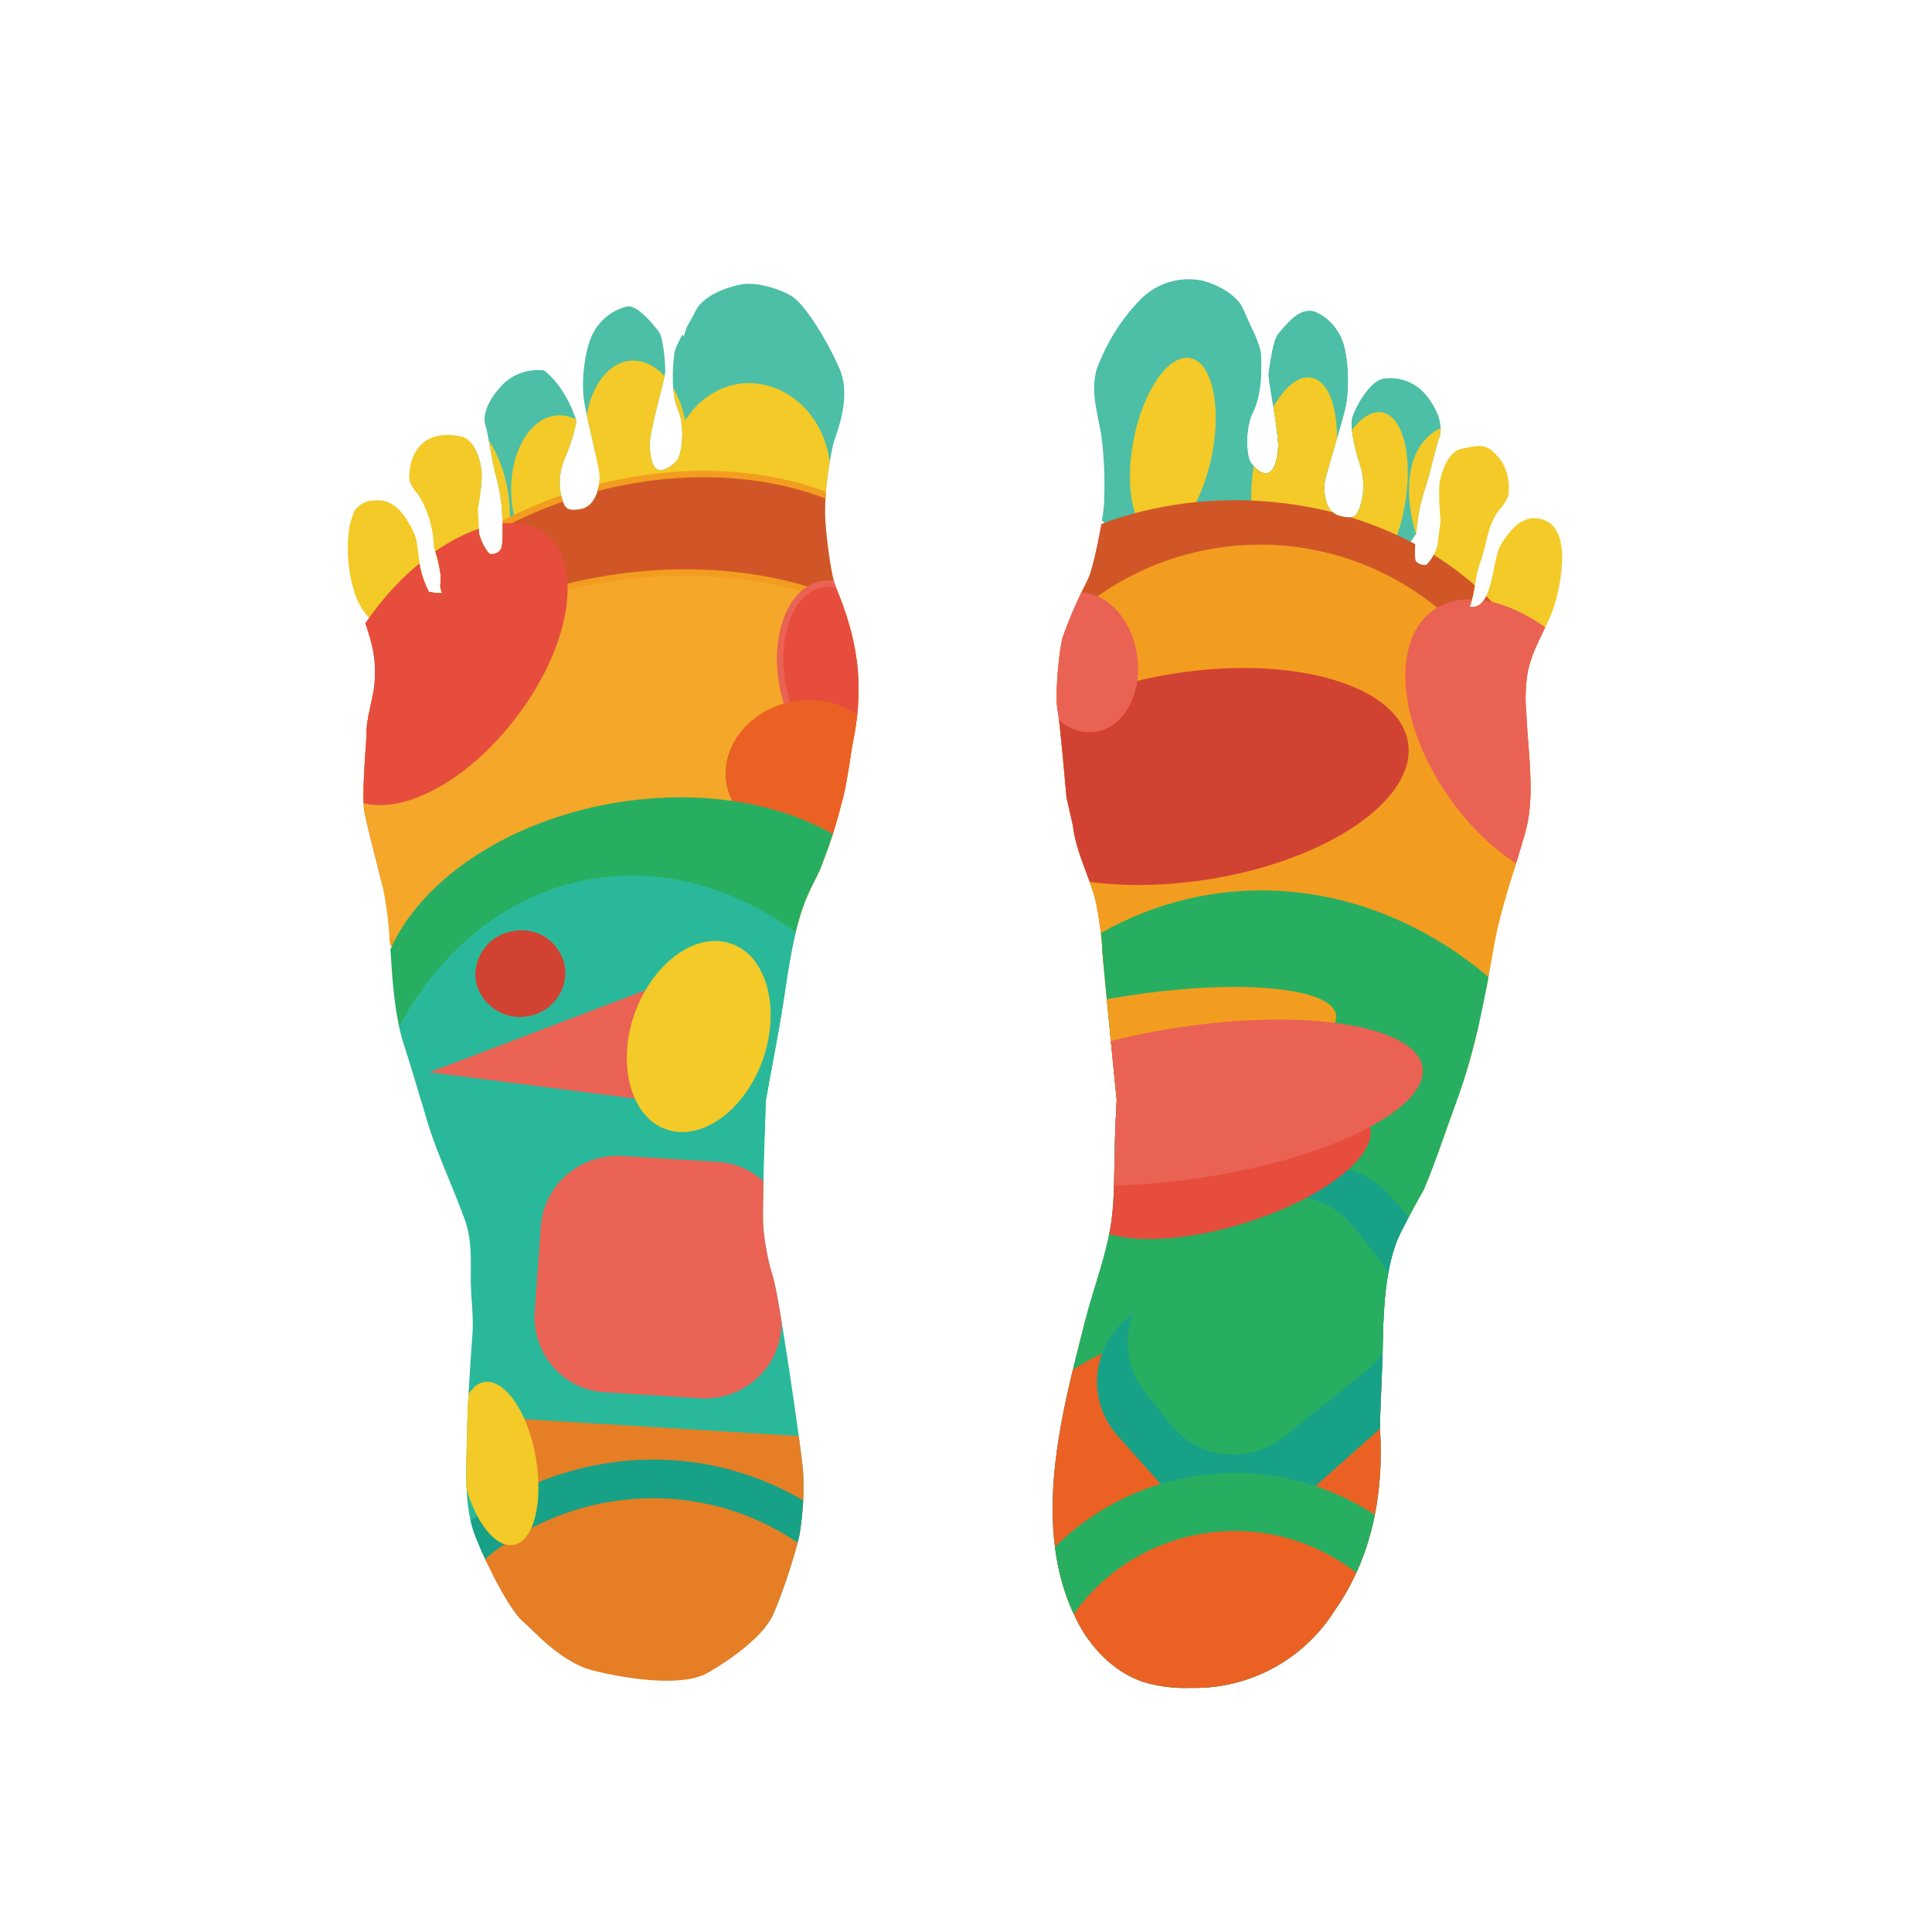 <?xml version="1.0" encoding="utf-8"?>
<!-- Generator: Adobe Illustrator 21.1.0, SVG Export Plug-In . SVG Version: 6.00 Build 0)  -->
<svg version="1.1" id="Calque_1" xmlns="http://www.w3.org/2000/svg" xmlns:xlink="http://www.w3.org/1999/xlink" x="0px" y="0px"
	 viewBox="0 0 300 300" style="enable-background:new 0 0 300 300;" xml:space="preserve">
<style type="text/css">
	.st0{clip-path:url(#SVGID_2_);}
	.st1{fill:#4CBFA6;}
	.st2{fill:#F3CA27;}
	.st3{fill:#D15627;stroke:#F29D1F;stroke-miterlimit:10;}
	.st4{fill:#F4A729;stroke:#F29D1F;stroke-miterlimit:10;}
	.st5{fill:#E64D3C;}
	.st6{fill:#E64D3C;stroke:#EA6254;stroke-miterlimit:10;}
	.st7{fill:#EB6124;}
	.st8{fill:#28AE60;}
	.st9{fill:#29B99A;}
	.st10{fill:#EA6254;}
	.st11{fill:#D24232;}
	.st12{fill:#E57E25;}
	.st13{fill:none;stroke:#17A186;stroke-width:6;stroke-miterlimit:10;}
	.st14{clip-path:url(#SVGID_4_);}
	.st15{fill:#4CBFA6;stroke:#010101;stroke-miterlimit:10;}
	.st16{fill:#D15627;}
	.st17{fill:#F29D1F;}
	.st18{fill:#17A186;}
	.st19{fill:none;stroke:#28AE60;stroke-width:9;stroke-miterlimit:10;}
</style>
<g>
	<g>
		<g>
			<title>reflexologie</title>
			<g>
				<g>
					<g>
						<defs>
							<path id="SVGID_1_" d="M66.6,91.9c-2.3-4.4-1.1-7.1-2.7-9.9c-1.5-2.8-3.1-4.5-5.6-4.3c-1.9-0.1-3.6,1.3-3.9,3.2
								c-0.6,3.2-0.5,6.4,0.2,9.5c0.7,2.8,1.9,5.5,2.7,8.2c1,3,1.2,6.2,0.6,9.3c-0.4,2-1.1,4.4-1,6.5c0,0.6-0.8,9.5-0.3,11.7
								c0.8,3.9,1.9,7.7,2.8,11.5c1.8,8,0.8,16.6,3.3,24.5c1.3,4,2.5,8.1,3.7,12.2c1.6,5.2,3.9,9.9,5.7,14.9c1.2,3.2,1,6.1,1,9.5
								c0,2.6,0.4,5.2,0.3,7.9c-0.4,5.6-0.8,11.1-0.9,16.7c-0.1,4.8-0.5,10.6,1.3,15.2c2.1,5.4,5.5,11.6,7.3,13.2
								c1.8,1.5,5.9,6.4,11,7.7c5.2,1.3,13.8,2.6,17.7,0.4s8.8-5.8,10.3-9.2s4-11,4.2-13.3c0.4-2.9,0.6-5.9,0.4-8.8
								c-0.3-3.9-3.9-28.3-4.7-30.3c-0.8-2.6-1.3-5.3-1.5-8c-0.1-1.6,0.1-9.1,0.2-12.4c0.1-3.3,0.2-6.8,0.2-6.8
								c0.7-4,1.5-8.1,2.2-12.1c1.2-6.7,1.7-13.9,4.4-20.1c0.6-1.4,1.4-2.7,2-4.2c1.2-3.1,2.3-6.3,3.1-9.6c1-3.3,1.3-7.2,2-10.6
								c1.6-8.5,0.5-15.3-2.8-23.2c-0.8-1.9-1.6-8.7-1.7-11.3c0-3.7,0.5-7.4,1.3-11c0.6-2,2.9-7.3,0.9-11.8s-5.4-10-7.5-11.2
								s-5.6-2.2-7.9-1.7s-5.7,1.7-6.9,4.1c-1.2,2.4-3.1,5.1-3.3,6.7s-0.6,5.9,0.6,8.7s0.5,7.1-0.2,7.8c-0.6,0.7-2.3,2.1-3.3,1.2
								s-0.9-4.2-0.9-4.2c0.7-4.6,2.4-9.6,2.4-10.9s-0.3-5.2-1-6.1c-0.7-0.9-3.3-4.3-5-3.9c-2,0.5-3.8,1.8-4.9,3.6
								c-1.6,2.4-2.2,8-1.7,11.1s2.4,10.2,2.4,11.5c0.1,1.3-0.4,4.6-2.7,5.2c-2.3,0.5-2.7-0.1-3.1-1.4c-0.6-2-0.5-4.2,0.3-6.2
								c0.9-2,2.3-6,1.9-7.6s-2.4-5.7-4.5-6.2c-2.7-0.5-5.5,0.4-7.3,2.5c-2.2,2.4-2.8,4.7-2.3,6c0.4,1.3,1,5.5,1.5,7.4
								c0.5,1.7,0.8,3.4,1,5.1c0.1,1.6,0.4,6.1-0.2,6.8C77.2,86,76.6,86.1,76,86c-0.8-0.9-1.3-2-1.6-3.1L74.2,79
								c0.4-1.9,0.6-3.7,0.6-5.6c-0.1-1.6-1-5.1-3.1-5.6c-4.2-1-7.6,0.7-8.1,5.4c-0.1,0.6-0.1,1.2,0.1,1.7c0.3,0.7,0.7,1.3,1.2,1.8
								c1.6,2.5,2.4,5.3,2.5,8.3c0,0,1.3,3.8,1,5.5c-0.2,1.6,0.8,1.6-0.2,1.6C67.7,92.1,67.1,92,66.6,91.9z"/>
						</defs>
						<clipPath id="SVGID_2_">
							<use xlink:href="#SVGID_1_"  style="overflow:visible;"/>
						</clipPath>
						<g class="st0">
							<path class="st1" d="M105.7,64c2.1,11.7,11,20,20,18.5s14.6-12.3,12.5-24s-11.1-20-20-18.5C109.2,41.5,103.6,52.3,105.7,64z"
								/>
							<path class="st1" d="M177.4,61.6c-2.5,11.7,2.7,22.6,11.6,24.2s18.2-6.5,20.7-18.2S207,45,198.1,43.4S179.9,49.9,177.4,61.6z
								"/>
							<path class="st1" d="M109.4,60.4c1.5,8.3-1.7,15.7-7,16.6s-10.8-5-12.3-13.3c-1.5-8.2,1.7-15.7,7-16.6
								C102.4,46.2,107.9,52.2,109.4,60.4z"/>
							<path class="st1" d="M73.5,71.5c1.4,7.8,6.3,13.4,10.9,12.6c4.7-0.8,7.3-7.8,5.9-15.5C89,60.9,84.1,55.2,79.5,56
								S72.2,63.8,73.5,71.5z"/>
							
								<ellipse transform="matrix(0.993 -0.117 0.117 0.993 -8.702 8.752)" class="st2" cx="70.2" cy="78.5" rx="8.9" ry="14.7"/>
							<path class="st2" d="M53.9,86.9c0.4,6.7,4.3,11.8,8.7,11.5s7.6-6,7.1-12.6S65.4,73.9,61,74.2C56.6,74.6,53.4,80.2,53.9,86.9z
								"/>
							<path class="st2" d="M79.4,77.1c0.4,6.7,4.3,11.8,8.7,11.5c4.4-0.3,7.5-5.9,7.1-12.6s-4.3-11.8-8.7-11.5
								C82.2,64.8,79,70.5,79.4,77.1z"/>
							<path class="st2" d="M90.9,68.6c0.4,6.7,4.3,11.8,8.7,11.5c4.4-0.3,7.6-6,7.1-12.6S102.4,55.7,98,56S90.5,62,90.9,68.6z"/>
							<path class="st2" d="M104.2,74.2c0.5,7.6,6.4,13.4,13.2,12.9c6.8-0.5,11.9-7,11.5-14.6c-0.5-7.6-6.5-13.4-13.3-13
								C108.8,60,103.7,66.6,104.2,74.2z"/>
							<path class="st3" d="M52.8,126.5c6.5,18.8,33.1,27,59.3,18.4s42.2-30.8,35.7-49.5s-33.1-27-59.3-18.4S46.2,107.7,52.8,126.5z
								"/>
							<path class="st4" d="M148.6,113.4c3.1,17.6-16.4,35.7-43.7,40.4s-51.9-5.8-55-23.5S66.3,94.6,93.6,90S145.5,95.7,148.6,113.4
								z"/>
							<path class="st5" d="M80.6,110.8c-8.3,11.3-20.2,17.1-26.6,12.8c-6.3-4.2-4.7-16.8,3.7-28.2s20.3-17,26.6-12.8
								S89,99.5,80.6,110.8z"/>
							<path class="st6" d="M121.5,106.3c1.4,7.8,6.4,13.4,11.2,12.6c4.8-0.8,7.6-7.8,6.3-15.6s-6.4-13.4-11.3-12.6
								C122.9,91.5,120.1,98.5,121.5,106.3z"/>
							<path class="st7" d="M137.4,117.5c1,5.9-3.6,11.6-10.4,12.8c-6.8,1.2-13.1-2.7-14.2-8.6c-1-5.9,3.7-11.6,10.4-12.8
								C129.9,107.7,136.4,111.6,137.4,117.5z"/>
							<path class="st8" d="M141.4,145.2c2.7,15.2-13.6,30.8-36.3,34.7s-43.4-5.2-46.1-20.5c-2.7-15.3,13.6-30.8,36.3-34.7
								C118.1,120.8,138.7,130,141.4,145.2z"/>
							<path class="st9" d="M149,188c5.8,32.9-10.4,63.1-36.1,67.5S61.6,236.9,55.7,204s10.3-63.1,36.1-67.5S143.2,155.2,149,188z"
								/>
							<polygon class="st10" points="66.7,166.5 113.5,172.5 110.9,149.7 							"/>
							<path class="st11" d="M87.7,150c0.6,3.7-2,7.2-5.7,7.8l0,0c-3.7,0.7-7.3-1.7-8.1-5.4c-0.6-3.7,2-7.2,5.7-7.8l0,0
								C83.4,143.8,87,146.3,87.7,150z"/>
							<path class="st2" d="M98.3,158.1c-2.5,8,0,15.9,5.6,17.4c5.6,1.6,12.3-3.7,14.8-11.7s0-15.9-5.6-17.4
								C107.6,144.8,100.9,150,98.3,158.1z"/>
							<path class="st10" d="M94,216.2l14.6,0.9c6.4,0.5,12.1-4.2,12.7-10.6l1-14c0.3-6.3-4.5-11.7-10.9-12.1h-0.1l-14.6-0.9
								c-6.4-0.4-12,4.2-12.7,10.6l-1,14C82.8,210.5,87.7,215.9,94,216.2L94,216.2z"/>
							<polygon class="st12" points="77.1,220.1 130.7,223.4 126.3,279.9 72.7,276.7 							"/>
							<polygon class="st12" points="252.3,253.5 199.4,262.6 189.5,206.8 242.5,197.7 							"/>
							<path class="st13" d="M142.4,262.9c3.9,21.9-11.6,42.8-34.5,46.8C85,313.6,63.3,299,59.4,277.1s11.6-42.8,34.5-46.8
								S138.5,241,142.4,262.9z"/>
							<path class="st2" d="M83.2,226.3c1.2,7-0.3,13.1-3.5,13.6s-6.7-4.7-8-11.7c-1.2-7,0.3-13.1,3.5-13.6S82,219.3,83.2,226.3z"/>
						</g>
					</g>
				</g>
			</g>
			<g>
				<g>
					<g>
						<defs>
							<path id="SVGID_3_" d="M229.6,94c2.3-1.4,2.2-7.4,3.5-9.5c1.7-2.7,3.4-4.3,5.7-4c5.2,0.7,3.8,8.8,2.9,12.3
								c-1,4.3-4,7.8-4.6,12.3c-0.2,1.8-0.3,3.6-0.1,5.4c0.2,6,1.5,13.1-0.2,18.9c-1.6,5.7-3.6,11.1-4.7,16.9
								c-1.5,8.5-2.9,16.5-5.9,24.6c-1.7,4.6-3.2,9.3-5.1,13.8c-1.3,2.3-2.5,4.5-3.7,6.9c-2.4,5-2.6,12.2-2.7,17.7
								c0,2.6-0.5,11.2-0.4,12.8c0.6,9.8-1.3,19.8-7,27.9c-4.8,7.7-13.3,12.3-22.3,12.1c-2.6,0.1-5.2-0.2-7.7-1
								c-4.5-1.6-8.1-5.4-10.2-9.7c-7.1-14.3-2.3-31.8,1.4-46.3c1.3-5.1,3.4-10.4,4.1-15.6c0.5-3.8,0.4-7.9,0.5-11.8
								c0.1-3.3,0.3-6.9,0.3-6.9s-2.1-21.1-2.2-22.8c-0.1-2.6-0.5-5.2-1-7.8c-1-4.2-3.1-7.7-3.6-12l-1-4.4c0,0-1-11.7-1.4-13.7
								s0.2-8.9,0.8-11.1c1.1-3.1,2.4-6.1,3.9-9c0.9-1.9,2.2-8.6,2.5-11.2c0.2-3.8,0.1-7.5-0.4-11.3c-0.6-3.4-1.7-6.8-0.7-10.2
								c1.5-4,3.7-7.6,6.6-10.6c2.5-2.7,6.3-3.9,9.9-3.1c2.2,0.6,5.3,2.1,6.3,4.5s2.6,5.3,2.7,7c0.1,1.7,0.2,6-1.2,8.8
								s-1,7.1-0.4,7.9s2,2.3,3.1,1.4c1.1-0.8,1.2-4.2,1.2-4.2c-0.4-4.7-1.6-9.8-1.5-11.1c0.2-1.3,0.7-5.2,1.5-6.1
								c1.3-1.5,3.3-4.2,5.7-3.4c1.7,0.7,3.1,2.1,3.9,3.7c1.3,2.5,1.5,8.1,0.8,11.3c-0.8,3.2-3,10.2-3.2,11.5s0,4.6,2.3,5.2
								s2.6,0,3.1-1.2c0.7-2,0.8-4.2,0.2-6.3c-0.7-2.1-1.8-6.2-1.3-7.8c0.5-1.6,2.7-5.6,4.8-6c2.7-0.4,5.3,0.7,6.9,2.9
								c2,2.6,2.3,4.9,1.8,6.2s-1.4,5.4-2,7.3c-0.6,1.7-1,3.4-1.3,5.1c-0.2,1.6-0.8,6.2-0.3,6.9c0.4,0.4,1,0.6,1.6,0.5
								c0.8-0.8,1.4-1.9,1.7-3l0.5-3.9c-0.2-1.9-0.3-3.8-0.2-5.6c0.2-1.6,1.3-5.1,3.4-5.5s3.8-1.1,5.5,1c1.2,1.2,1.8,2.9,1.9,4.6
								c0,0.6,0,1.2-0.1,1.8c-0.4,0.8-0.9,1.6-1.5,2.2c-1.8,2.4-1.8,5.2-2.8,7.9c-0.9,2.3-0.8,4.8-1.7,7
								C228.5,94.3,229.1,94.3,229.6,94z"/>
						</defs>
						<clipPath id="SVGID_4_">
							<use xlink:href="#SVGID_3_"  style="overflow:visible;"/>
						</clipPath>
						<g class="st14">
							
								<ellipse transform="matrix(4.885042e-02 -0.999 0.999 4.885042e-02 110.473 241.277)" class="st1" cx="181.9" cy="62.6" rx="22.4" ry="18"/>
							
								<ellipse transform="matrix(0.988 -0.154 0.154 0.988 -16.018 12.552)" class="st15" cx="72.8" cy="109.4" rx="10.6" ry="8.2"/>
							
								<ellipse transform="matrix(0.293 -0.956 0.956 0.293 81.774 237.417)" class="st1" cx="201.4" cy="63.4" rx="18.5" ry="11.8"/>
							
								<ellipse transform="matrix(0.141 -0.99 0.99 0.141 110.554 269.292)" class="st1" cx="210.4" cy="71" rx="18.8" ry="13.2"/>
							
								<ellipse transform="matrix(0.816 -0.578 0.578 0.816 -6.723 152.466)" class="st2" cx="236.4" cy="86.8" rx="13.3" ry="23.9"/>
							
								<ellipse transform="matrix(0.193 -0.981 0.981 0.193 78.889 234.684)" class="st2" cx="182.1" cy="69.4" rx="14.1" ry="6.2"/>
							
								<ellipse transform="matrix(0.193 -0.981 0.981 0.193 91.13 255.684)" class="st2" cx="201" cy="72.4" rx="14.1" ry="6.2"/>
							
								<ellipse transform="matrix(0.193 -0.981 0.981 0.193 94.725 270.739)" class="st2" cx="211.9" cy="77.8" rx="14.1" ry="6.2"/>
							
								<ellipse transform="matrix(0.988 -0.154 0.154 0.988 -10.359 25.627)" class="st2" cx="159.8" cy="79.5" rx="6.2" ry="2.4"/>
							
								<ellipse transform="matrix(4.885042e-02 -0.999 0.999 4.885042e-02 67.953 302.762)" class="st16" cx="192.9" cy="115.7" rx="38" ry="48.6"/>
							
								<ellipse transform="matrix(0.988 -0.154 0.154 0.988 -17.432 31.752)" class="st17" cx="195.7" cy="128.1" rx="43.6" ry="43.6"/>
							
								<ellipse transform="matrix(0.988 -0.154 0.154 0.988 -24.849 31.459)" class="st17" cx="190.1" cy="175.7" rx="43.6" ry="38.6"/>
							
								<ellipse transform="matrix(0.988 -0.154 0.154 0.988 -16.387 30.009)" class="st11" cx="185" cy="120.5" rx="34.1" ry="16.2"/>
							
								<ellipse transform="matrix(0.988 -0.154 0.154 0.988 -7.175 41.223)" class="st16" cx="261.8" cy="66.8" rx="1.2" ry="6.2"/>
							
								<ellipse transform="matrix(0.816 -0.578 0.578 0.816 -23.129 158.259)" class="st10" cx="237.2" cy="115.5" rx="14.8" ry="25.3"/>
							
								<ellipse transform="matrix(0.988 -0.154 0.154 0.988 -13.852 27.249)" class="st10" cx="168.5" cy="102.8" rx="8.2" ry="10.9"/>
							
								<ellipse transform="matrix(0.988 -0.154 0.154 0.988 -32.385 33.426)" class="st1" cx="199" cy="225.2" rx="50" ry="73.6"/>
							
								<ellipse transform="matrix(0.988 -0.154 0.154 0.988 -28.92 33.033)" class="st8" cx="198.2" cy="202.7" rx="56.8" ry="64.7"/>
							
								<ellipse transform="matrix(0.988 -0.154 0.154 0.988 -24.105 30.438)" class="st2" cx="183.9" cy="170.4" rx="8.8" ry="12.4"/>
							
								<ellipse transform="matrix(1 -1.308998e-02 1.308998e-02 1 -2.172 2.399)" class="st2" cx="182.2" cy="167.1" rx="6.5" ry="10"/>
							
								<ellipse transform="matrix(0.988 -0.154 0.154 0.988 -34.747 32.01)" class="st7" cx="188.7" cy="239.7" rx="38.8" ry="33.8"/>
							<path class="st18" d="M174.5,205.2l23.4-20.8c5.2-4.6,13.1-4.1,17.7,1l9.2,10.3c4.6,5.2,4.1,13.1-1,17.7l-23.4,20.8
								c-5.2,4.6-13.1,4.1-17.7-1l-9.2-10.3C168.9,217.7,169.4,209.8,174.5,205.2z"/>
							<path class="st8" d="M179.8,198.7l12.7-10.2c5.4-4.3,13.3-3.5,17.6,1.9l3.9,4.9c4.3,5.4,3.5,13.3-1.9,17.6l-12.7,10.2
								c-5.4,4.3-13.3,3.5-17.6-1.9l-3.9-4.9C173.5,211,174.4,203.1,179.8,198.7z"/>
							
								<ellipse transform="matrix(0.988 -0.154 0.154 0.988 -23.936 28.607)" class="st5" cx="172.2" cy="168.4" rx="12.4" ry="8.5"/>
							
								<ellipse transform="matrix(0.988 -0.154 0.154 0.988 -22.963 29.138)" class="st17" cx="176.1" cy="162.4" rx="31.8" ry="7.9"/>
							
								<ellipse transform="matrix(0.957 -0.29 0.29 0.957 -44.481 63.019)" class="st5" cx="190.4" cy="181.6" rx="23.3" ry="8.8"/>
							
								<ellipse transform="matrix(0.989 -0.15 0.15 0.989 -23.562 29.6)" class="st10" cx="184.7" cy="171.2" rx="36.5" ry="11.8"/>
							<circle class="st8" cx="118.5" cy="221.1" r="0"/>
							
								<ellipse transform="matrix(0.989 -0.15 0.15 0.989 -38.118 31.751)" class="st19" cx="191.7" cy="268.9" rx="35.4" ry="35.7"/>
						</g>
					</g>
				</g>
			</g>
		</g>
	</g>
</g>
</svg>
